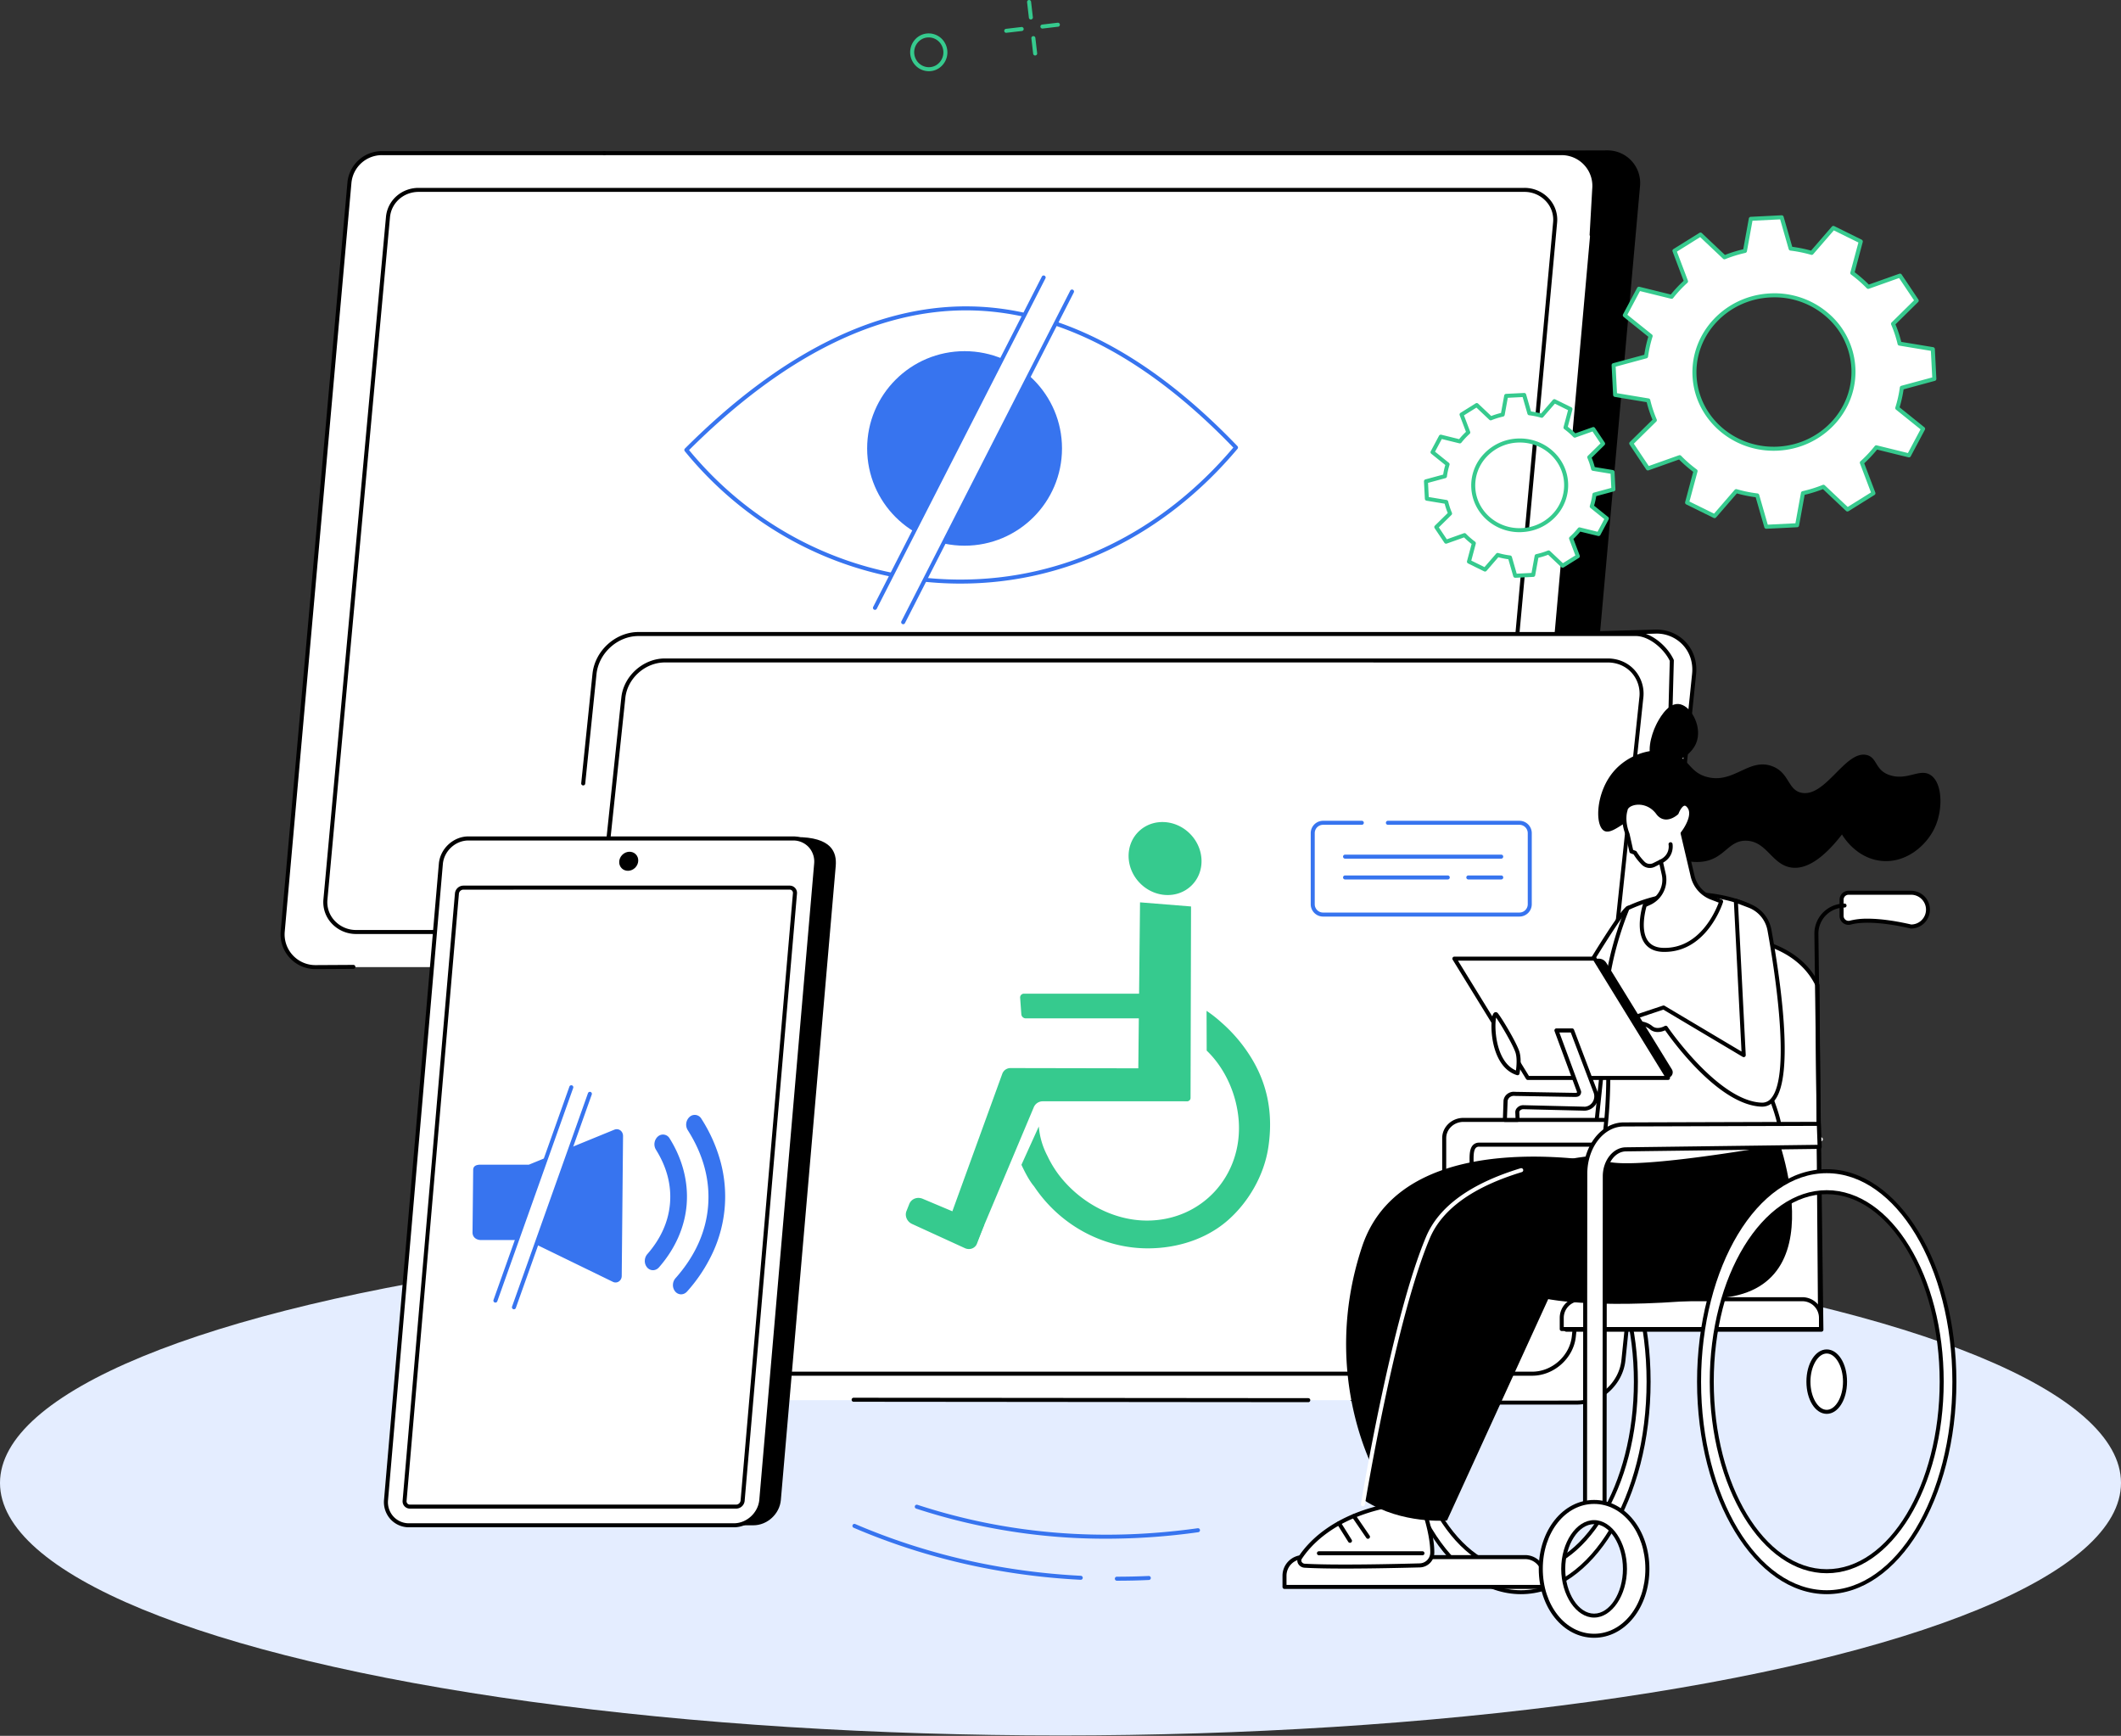 <svg xmlns="http://www.w3.org/2000/svg" width="644" height="527" fill="none"><rect width="100%" height="100%" fill="#333333" stroke="none"/><ellipse cx="322" cy="450.216" fill="#E4EDFF" rx="322" ry="76.667"/><path fill="#36CA8E" d="M313.003 5.92a.61.61 0 0 1-.604-.544L311.854.68a.61.61 0 0 1 1.212-.144l.544 4.695a.6.6 0 0 1-.13.452.62.62 0 0 1-.414.224zM314.304 16.853a.613.613 0 0 1-.607-.544l-.544-4.695a.61.61 0 0 1 .975-.526c.125.093.211.23.239.382l.544 4.695a.6.6 0 0 1-.315.606.6.6 0 0 1-.229.07zM305.545 9.968a.61.61 0 0 1-.624-.573.605.605 0 0 1 .553-.642l4.704-.557a.615.615 0 0 1 .642.538.61.61 0 0 1-.498.674l-4.704.543zM316.501 8.672a.61.61 0 0 1-.071-1.215l4.704-.557a.61.61 0 0 1 .551.981.6.6 0 0 1-.407.228l-4.704.557zM282.042 21.621a5.66 5.66 0 0 1-4.899-2.842 5.777 5.777 0 0 1 1.979-7.844 5.53 5.53 0 0 1 4.251-.614 5.65 5.65 0 0 1 3.496 2.663 5.78 5.78 0 0 1-1.979 7.844 5.5 5.5 0 0 1-2.848.793m-2.289-9.643a4.559 4.559 0 0 0-1.551 6.19 4.42 4.42 0 0 0 2.743 2.092 4.32 4.32 0 0 0 3.319-.478 4.555 4.555 0 0 0 1.551-6.19 4.43 4.43 0 0 0-4.451-2.188 4.3 4.3 0 0 0-1.611.574"/><path fill="#3774EF" d="M328.132 479.625h-.032c-24.156-1.236-47.34-6.553-68.909-15.802a.61.61 0 0 1 .481-1.122c21.437 9.194 44.479 14.479 68.49 15.707a.61.61 0 0 1 .595.624.61.61 0 0 1-.625.593M339.075 479.905a.615.615 0 0 1-.572-.61.61.61 0 0 1 .572-.61c3.204 0 6.459-.073 9.674-.217a.61.61 0 1 1 .057 1.217c-3.236.155-6.508.218-9.731.22M335.912 467.151c-19.61.041-39.1-3.044-57.735-9.137a.608.608 0 1 1 .381-1.157c26.997 8.849 55.628 11.243 85.1 7.115a.62.62 0 0 1 .611.294.6.6 0 0 1-.038.676.6.6 0 0 1-.402.237 201 201 0 0 1-27.917 1.972"/><path fill="#000" d="m197.318 46.482 290.738-.828a9.93 9.93 0 0 1 7.33 3.19 9.89 9.89 0 0 1 2.586 7.553l-20.358 227.271a9.9 9.9 0 0 1-3.211 6.419 9.94 9.94 0 0 1-6.708 2.575l-358.103-.063c-5.847 0-10.494-5.486-9.977-11.259l20.356-225.864c.444-5.09 4.592-9.55 9.737-9.55z"/><path fill="#fff" d="M183.455 46.488h290.691a9.97 9.97 0 0 1 7.345 3.23 9.94 9.94 0 0 1 2.571 7.59l-20.257 227.246a9.93 9.93 0 0 1-3.196 6.452 9.97 9.97 0 0 1-6.721 2.607H95.753a9.964 9.964 0 0 1-7.345-3.23 9.94 9.94 0 0 1-2.572-7.59l20.258-227.246a9.93 9.93 0 0 1 3.196-6.452 9.97 9.97 0 0 1 6.72-2.607z"/><path fill="#000" d="M95.756 294.221a10.571 10.571 0 0 1-10.013-7.167 10.5 10.5 0 0 1-.516-4.315l20.257-227.247a10.5 10.5 0 0 1 3.38-6.862 10.52 10.52 0 0 1 7.146-2.75h67.445a.6.6 0 0 1 .459.163q.092.087.144.203a.62.62 0 0 1-.144.69.61.61 0 0 1-.459.163H116.01a9.3 9.3 0 0 0-6.32 2.434 9.28 9.28 0 0 0-2.989 6.068L86.454 282.853a9.3 9.3 0 0 0 2.415 7.123 9.34 9.34 0 0 0 6.895 3.031l11.509-.065a.609.609 0 1 1 0 1.217z"/><path fill="#000" d="M483.268 71.876h-.036a.605.605 0 0 1-.574-.644l.795-13.96a9.31 9.31 0 0 0-2.405-7.136 9.35 9.35 0 0 0-6.902-3.037H183.455a.614.614 0 0 1-.572-.61.61.61 0 0 1 .572-.61h290.691a10.59 10.59 0 0 1 7.795 3.428 10.54 10.54 0 0 1 2.729 8.054l-.795 13.942a.607.607 0 0 1-.607.573"/><path fill="#fff" d="M190.336 57.65h272.546c5.482 0 9.786 4.564 9.299 9.863l-18.992 207.189c-.43 4.673-4.464 8.257-9.299 8.257H108.108c-5.482 0-9.783-4.562-9.296-9.863l18.992-207.184c.428-4.673 4.464-8.257 9.299-8.257z"/><path fill="#000" d="M443.89 283.562H108.108a10.09 10.09 0 0 1-7.431-3.244 9.41 9.41 0 0 1-2.474-7.284l18.992-207.182c.462-5.024 4.72-8.811 9.908-8.811h335.779a10.1 10.1 0 0 1 7.434 3.244 9.42 9.42 0 0 1 2.472 7.284l-18.992 207.182c-.46 5.024-4.72 8.811-9.906 8.811M127.103 58.258c-4.551 0-8.289 3.312-8.692 7.706L99.419 273.145a8.2 8.2 0 0 0 2.159 6.35 8.85 8.85 0 0 0 6.533 2.85H443.89c4.552 0 8.289-3.312 8.689-7.706l18.995-207.181a8.21 8.21 0 0 0-2.159-6.35 8.86 8.86 0 0 0-6.533-2.85z"/><path fill="#fff" d="M375.281 135.86c-53.84-56.202-109.443-56.691-166.878.745 40.501 49.651 118.273 57.061 166.878-.745"/><path fill="#3774EF" d="M291.654 177.176h-.789c-32.069-.237-62.3-14.884-82.941-40.186a.604.604 0 0 1 .043-.815c28.944-28.942 57.955-43.451 86.199-43.158 27.431.294 54.872 14.569 81.559 42.427a.606.606 0 0 1 .024.815c-22.206 26.405-52.048 40.917-84.095 40.917m-82.435-40.531c20.416 24.755 50.13 39.077 81.662 39.311h.781c31.513 0 60.871-14.205 82.808-40.072-26.331-27.352-53.352-41.364-80.301-41.655-27.787-.299-56.368 13.974-84.95 42.416"/><path fill="#3774EF" d="M292.873 165.672c16.339 0 29.584-13.221 29.584-29.529 0-16.309-13.245-29.529-29.584-29.529s-29.583 13.22-29.583 29.529 13.245 29.529 29.583 29.529"/><path fill="#fff" d="m325.471 88.548-8.568-4.36-51.251 100.358 8.568 4.36z"/><path fill="#3774EF" d="M265.664 185.153a.613.613 0 0 1-.545-.883l51.248-100.357a.614.614 0 0 1 1.084.107c.055.14.057.295.005.436l-51.248 100.363a.62.62 0 0 1-.544.334M274.233 189.511a.624.624 0 0 1-.461-.21.6.6 0 0 1-.147-.441.6.6 0 0 1 .063-.229l51.249-100.36a.6.6 0 0 1 .35-.332.61.61 0 0 1 .738.875l-51.248 100.36a.6.6 0 0 1-.544.337"/><path fill="#fff" d="M399.085 416.136c-7.401-5.73-15.123-11.075-23.007-16.169-15.994-10.344-32.738-19.588-49.628-28.546-8.888-4.714-18.066-8.966-27.142-13.362a4862 4862 0 0 0-27.435-13.154q-12.544-5.99-25.079-12.001c-22.791-62.161-47.755-132.633-43.803-132.633l299.884-8.513c7.077 0 12.249 5.774 11.503 12.871l-21.455 208.32c-.73 7.097-7.078 12.87-14.155 12.87h-66.87c-4.181-3.333-8.596-6.412-12.813-9.683"/><path fill="#000" d="M478.768 426.428h-66.87a.6.6 0 0 1-.381-.133c-2.346-1.869-4.804-3.693-7.184-5.453a270 270 0 0 1-5.621-4.225c-6.805-5.274-14.323-10.553-22.966-16.14-16.86-10.9-34.526-20.532-49.582-28.529-6.87-3.643-14.035-7.064-20.96-10.393l-6.16-2.958a6351 6351 0 0 0-27.43-13.154 7878 7878 0 0 1-25.081-12.001.6.6 0 0 1-.31-.34c-47.13-128.552-44.756-131.94-43.975-133.054a.89.89 0 0 1 .746-.399l299.867-8.51c3.588 0 6.805 1.394 9.105 3.929s3.397 5.977 3.022 9.613L493.53 413c-.762 7.41-7.382 13.428-14.762 13.428m-66.658-1.22h66.658c6.77 0 12.848-5.526 13.548-12.322l21.455-208.317c.338-3.285-.626-6.366-2.722-8.675a10.85 10.85 0 0 0-8.166-3.533l-299.68 8.513c-.696 2.462 4.388 23.32 44.079 131.587a5710 5710 0 0 0 24.855 11.893c9.279 4.431 18.36 8.77 27.438 13.156q3.07 1.483 6.155 2.956c6.938 3.326 14.113 6.763 21.006 10.417 15.08 7.996 32.773 17.645 49.675 28.573 8.669 5.605 16.209 10.903 23.05 16.199 1.843 1.426 3.751 2.839 5.599 4.209 2.325 1.725 4.739 3.51 7.05 5.344"/><path fill="#fff" d="M193.856 192.486h302.842c6.686 0 11.544 5.434 10.853 12.143l-21.455 208.32c-.692 6.705-6.669 12.142-13.355 12.142H169.899c-6.683 0-11.542-5.434-10.853-12.142l21.455-208.32c.681-6.706 6.669-12.143 13.355-12.143"/><path fill="#000" d="m397.267 425.7-138.035-.128a.61.61 0 1 1 0-1.217l138.035.127a.61.61 0 0 1 0 1.218M177.082 238.456h-.062a.61.61 0 0 1-.545-.668l3.422-33.219c.721-6.996 6.985-12.689 13.962-12.689h302.839c4.685 0 9.604 4.348 11.471 8.385q.06.13.057.272l-.898 33.385a.611.611 0 0 1-1.222-.033l.895-33.238c-1.761-3.671-6.28-7.551-10.303-7.551H193.856c-6.37 0-12.086 5.201-12.745 11.594l-3.421 33.219a.61.61 0 0 1-.608.543"/><path fill="#fff" d="M201.897 200.526H488.11c6.315 0 10.888 5.062 10.243 11.306l-20.489 193.93c-.658 6.249-6.315 11.306-12.633 11.306h-286.21c-6.318 0-10.905-5.062-10.243-11.306l20.488-193.93c.659-6.252 6.316-11.306 12.631-11.306"/><path fill="#000" d="M465.231 417.668h-286.21c-3.24 0-6.155-1.252-8.21-3.532a10.76 10.76 0 0 1-2.643-8.447l20.489-193.933c.691-6.521 6.631-11.849 13.24-11.849H488.11c3.239 0 6.155 1.252 8.207 3.532a10.74 10.74 0 0 1 2.643 8.447l-20.489 193.933c-.688 6.535-6.628 11.849-13.24 11.849m-263.334-216.55c-6.002 0-11.397 4.826-12.026 10.757l-20.489 193.933a9.54 9.54 0 0 0 2.338 7.505c1.818 2.016 4.41 3.127 7.301 3.127h286.21c6.005 0 11.4-4.828 12.026-10.759l20.5-193.923a9.539 9.539 0 0 0-2.335-7.501c-1.819-2.019-4.413-3.128-7.301-3.128z"/><path fill="#36CA8E" d="m360.356 334.311-14.813-1.961.604-58.398 15.488 1.25-.147 58.145a.98.98 0 0 1-.344.741 1 1 0 0 1-.788.223"/><path fill="#36CA8E" d="m360.345 324.367-53.497-.1a2.64 2.64 0 0 0-2.526 1.736l-17.497 48.19 9.391 3.961 17.677-42.008a2.945 2.945 0 0 1 2.744-1.791h43.656a.72.72 0 0 0 .689-.484.7.7 0 0 0 .035-.296z"/><path fill="#36CA8E" d="M296.619 377.605c-.569 1.402-2.2 1.997-3.65 1.334l-16.061-7.355c-1.508-.687-2.262-2.445-1.679-3.896l.847-2.138c.642-1.631 2.515-2.318 4.186-1.555l18.57 7.82zM349.405 309.176h-37.973a1.36 1.36 0 0 1-1.325-1.244l-.36-5.008a1.15 1.15 0 0 1 .298-.876 1.15 1.15 0 0 1 .851-.366h37.965a1.36 1.36 0 0 1 1.328 1.242l.359 5.008a1.13 1.13 0 0 1-.295.875 1.13 1.13 0 0 1-.848.369M361.722 268.896c4.244-4.089 4.115-11.095-.288-15.648s-11.413-4.928-15.657-.839-4.115 11.096.288 15.649 11.413 4.928 15.657.838M379.454 320.411a46.5 46.5 0 0 0-8.599-9.988 39 39 0 0 0-4.505-3.532l.035 12.069c5.831 5.605 9.174 13.642 9.726 21.324 1.198 16.696-11.209 30.279-27.852 30.279-10.183 0-20.268-5.435-26.676-13.757a32.7 32.7 0 0 1-3.566-5.891 23.3 23.3 0 0 1-2.605-8.914l-5.273 11.632c1.231 2.635 2.494 4.969 3.847 6.559 7.834 11.743 20.891 18.807 34.513 18.807 8.841 0 17.606-2.75 24.084-8.322 6.389-5.502 11.204-13.727 12.506-22.28 1.51-9.882-.025-19.259-5.635-27.986"/><path fill="#000" d="M228.736 463.078h-98.565c-4.247 0-7.394-3.445-7.026-7.697l16.662-192.463c.367-4.249 4.11-7.695 8.356-7.695l93.574-1.087c10.746 0 12.382 4.543 12.015 8.793l-16.659 192.457c-.367 4.247-4.11 7.692-8.357 7.692"/><path fill="#fff" d="M222.805 463.078h-98.566c-4.246 0-7.393-3.456-7.025-7.722l16.645-193.074c.367-4.263 4.108-7.722 8.354-7.722h98.566c4.249 0 7.393 3.459 7.025 7.722l-16.642 193.074c-.368 4.266-4.111 7.722-8.357 7.722"/><path fill="#000" d="M222.805 463.687h-98.566a7.6 7.6 0 0 1-5.67-2.445 7.71 7.71 0 0 1-1.962-5.951l16.642-193.074c.395-4.565 4.415-8.279 8.967-8.279h98.563a7.596 7.596 0 0 1 5.67 2.445 7.7 7.7 0 0 1 1.965 5.948l-16.645 193.077c-.392 4.565-4.415 8.279-8.964 8.279m-80.589-208.515c-3.934 0-7.41 3.211-7.75 7.162l-16.643 193.077a6.48 6.48 0 0 0 1.647 5.018 6.383 6.383 0 0 0 4.769 2.038h98.566c3.931 0 7.407-3.211 7.747-7.162l16.645-193.074a6.5 6.5 0 0 0-1.633-5.022 6.39 6.39 0 0 0-4.772-2.037z"/><path fill="#000" d="M192.879 263.414c1.165-1.188 1.223-3.017.13-4.084-1.094-1.067-2.924-.968-4.088.22-1.165 1.189-1.223 3.018-.13 4.085s2.924.968 4.088-.221"/><path fill="#fff" d="m122.843 455.623 15.891-184.355a1.977 1.977 0 0 1 1.927-1.783h99.097a1.61 1.61 0 0 1 1.633 1.783L225.5 455.623a1.983 1.983 0 0 1-1.93 1.782h-99.083a1.61 1.61 0 0 1-1.575-1.104 1.6 1.6 0 0 1-.069-.678"/><path fill="#000" d="M223.559 458.014h-99.083a2.21 2.21 0 0 1-2.229-2.446l15.891-184.355a2.605 2.605 0 0 1 2.537-2.339h99.083a2.21 2.21 0 0 1 2.127 1.519c.099.298.134.614.102.926l-15.891 184.358a2.6 2.6 0 0 1-.825 1.649 2.6 2.6 0 0 1-1.712.688m-82.898-187.918a1.38 1.38 0 0 0-1.32 1.226L123.45 455.677q-.024.218.044.427c.044.138.118.264.214.372q.146.156.343.241c.13.055.27.082.411.08h99.083a1.38 1.38 0 0 0 1.32-1.226l15.892-184.355a1.02 1.02 0 0 0-.259-.815 1 1 0 0 0-.754-.318z"/><path fill="#3774EF" d="M146.067 376.48h13.965l26.09 12.7c1.255.592 2.635-.353 2.652-1.769l.4-42.498c.016-1.45-1.255-2.458-2.594-1.959l-25.996 10.64h-14.647c-1.239 0-2.251.327-2.265 1.593l-.201 18.943c-.017 1.489 1.148 2.35 2.596 2.35M195.794 382.569a3.13 3.13 0 0 1 .746-1.807c4.118-4.711 6.438-9.909 6.895-15.444.457-5.534-.983-11.014-4.277-16.286a3.16 3.16 0 0 1 .632-4.021 2.32 2.32 0 0 1 1.906-.526 2.32 2.32 0 0 1 1.619 1.135c3.942 6.303 5.716 13.248 5.172 20.079s-3.465 13.419-8.392 19.057c-.996 1.142-2.6 1.174-3.58.074a3.04 3.04 0 0 1-.721-2.261"/><path fill="#3774EF" d="M204.336 389.889a3.12 3.12 0 0 1 .765-1.823c5.917-6.66 9.255-14.02 9.897-21.883.643-7.864-1.434-15.634-6.19-23.095a3.166 3.166 0 0 1 .602-4.024 2.3 2.3 0 0 1 .89-.49 2.328 2.328 0 0 1 2.648 1.06 47 47 0 0 1 5.798 12.933 40.46 40.46 0 0 1-2.278 27.625 47.8 47.8 0 0 1-7.845 11.906c-1.007 1.133-2.61 1.149-3.582.035a3.04 3.04 0 0 1-.705-2.244"/><path fill="#fff" d="m179.102 332.086-5.626-2.035-23.056 64.805 5.626 2.032z"/><path fill="#3774EF" d="M150.423 395.464a.608.608 0 0 1-.577-.815l23.055-64.791a.612.612 0 0 1 1.152.408l-23.056 64.802a.6.6 0 0 1-.225.288.6.6 0 0 1-.349.108M156.046 397.497a.612.612 0 0 1-.574-.813l23.056-64.802a.62.62 0 0 1 .544-.405.613.613 0 0 1 .607.813l-23.055 64.802a.61.61 0 0 1-.578.405"/><path fill="#fff" d="M489.626 340.004h-45.303c-3.215 0-5.82 2.48-5.82 5.537v20.182l7.728.593.596-12.724c0-2.513-.364-6.065 2.276-6.065h40.523z"/><path fill="#000" d="M446.231 366.916h-.046l-7.728-.592a.61.61 0 0 1-.563-.609v-20.174c0-3.388 2.882-6.146 6.429-6.146h45.303a.61.61 0 0 1 .61.609v7.515a.605.605 0 0 1-.61.611h-40.523a1.292 1.292 0 0 0-.98.354c-.746.755-.718 2.7-.694 4.265v.835l-.596 12.751a.605.605 0 0 1-.61.581zm-7.115-1.763 6.533.5.563-12.099v-.788c-.027-1.883-.057-4.019 1.046-5.138a2.5 2.5 0 0 1 .851-.55c.318-.123.658-.18 1-.168h39.913v-6.298h-44.699c-2.872 0-5.207 2.212-5.207 4.929z"/><path fill="#fff" d="M423.039 419.475c0 35.295 17.354 63.905 38.763 63.905s38.762-28.61 38.762-63.905-17.356-63.905-38.762-63.905c-21.407 0-38.763 28.61-38.763 63.905m3.858 0c0-31.79 15.627-57.545 34.905-57.545s34.904 25.764 34.904 57.545-15.627 57.545-34.904 57.545-34.905-25.763-34.905-57.545"/><path fill="#000" d="M461.802 483.989c-21.712 0-39.375-28.94-39.375-64.514 0-35.575 17.663-64.514 39.375-64.514 21.711 0 39.371 28.939 39.371 64.514s-17.663 64.514-39.371 64.514m0-127.811c-21.039 0-38.153 28.396-38.153 63.308s17.114 63.307 38.153 63.307 38.152-28.396 38.152-63.307-17.116-63.308-38.152-63.308m0 121.453c-19.599 0-35.518-26.084-35.518-58.145s15.932-58.145 35.518-58.145 35.514 26.083 35.514 58.145c0 32.061-15.932 58.145-35.514 58.145m0-115.092c-18.911 0-34.298 25.54-34.298 56.936s15.385 56.936 34.298 56.936c18.912 0 34.297-25.54 34.297-56.936s-15.387-56.936-34.297-56.936"/><path fill="#fff" d="M488.834 402.947h63.805l-.795-103.876c-11.492-23.932-59.648-14.71-63.01.199z"/><path fill="#000" d="M552.639 403.548h-63.805a.61.61 0 0 1-.604-.601V299.259a.6.6 0 0 1 0-.136c1.595-7.064 13.088-13.36 27.327-14.971 13.662-1.543 30.514 1.492 36.832 14.645q.06.13.06.272l.792 103.878a.6.6 0 0 1-.178.433.6.6 0 0 1-.432.181zm-63.195-1.22h62.58l-.789-103.126c-6.084-12.472-22.321-15.33-35.534-13.838-13.695 1.548-24.716 7.415-26.257 13.963z"/><path fill="#fff" d="M552.903 403.499H474.19v-3.402c0-1.501.597-2.941 1.66-4.002a5.68 5.68 0 0 1 4.01-1.658h67.373a5.68 5.68 0 0 1 4.01 1.658 5.66 5.66 0 0 1 1.66 4.002z"/><path fill="#000" d="M552.906 404.11h-78.714a.616.616 0 0 1-.564-.377.6.6 0 0 1-.045-.234v-3.402a6.27 6.27 0 0 1 1.841-4.43 6.3 6.3 0 0 1 4.438-1.838h67.374a6.3 6.3 0 0 1 4.438 1.838 6.27 6.27 0 0 1 1.842 4.43v3.394a.62.62 0 0 1-.175.437.62.62 0 0 1-.435.182m-78.104-1.22h77.492v-2.793a5.05 5.05 0 0 0-1.483-3.568 5.07 5.07 0 0 0-3.575-1.48h-67.374a5.064 5.064 0 0 0-5.06 5.048z"/><path fill="#fff" d="M561.815 280.101c4.707-1.261 12.222-.253 18.41 1.19 1.362 0 2.668-.54 3.632-1.502a5.12 5.12 0 0 0 0-7.251 5.14 5.14 0 0 0-3.632-1.501h-18.959a2.116 2.116 0 0 0-2.118 2.114v4.912a2.109 2.109 0 0 0 1.706 2.071c.319.063.648.051.961-.033"/><path fill="#000" d="M580.236 281.899a.6.6 0 0 1-.139-.016c-7.671-1.788-14.275-2.223-18.113-1.193a2.72 2.72 0 0 1-2.37-.466 2.72 2.72 0 0 1-1.065-2.164v-4.91a2.72 2.72 0 0 1 2.722-2.717h18.965a5.77 5.77 0 0 1 4.063 1.68 5.734 5.734 0 0 1 0 8.112 5.76 5.76 0 0 1-4.063 1.68zm-13.164-2.988c4.72 0 9.949 1.005 13.232 1.766a4.53 4.53 0 0 0 3.189-1.347 4.51 4.51 0 0 0-.048-6.386 4.53 4.53 0 0 0-3.209-1.299h-18.96a1.507 1.507 0 0 0-1.505 1.503v4.909a1.5 1.5 0 0 0 .591 1.199 1.52 1.52 0 0 0 1.315.252 21.3 21.3 0 0 1 5.384-.595z"/><path fill="#000" d="M553.034 404.306h-77.475a.6.6 0 0 1-.431-.179.604.604 0 0 1 0-.86.6.6 0 0 1 .431-.179h76.857l-1.513-119.648c0-2.417.962-4.736 2.674-6.446a9.15 9.15 0 0 1 6.455-2.675.609.609 0 1 1 0 1.217 7.93 7.93 0 0 0-5.59 2.316 7.9 7.9 0 0 0-2.32 5.58l1.522 120.257a.6.6 0 0 1-.174.437.6.6 0 0 1-.436.18"/><path fill="#fff" d="M468.726 481.794h-78.711v-3.402c0-1.501.598-2.941 1.661-4.002a5.67 5.67 0 0 1 4.009-1.658h67.377c1.504 0 2.946.596 4.009 1.658a5.66 5.66 0 0 1 1.661 4.002v3.402z"/><path fill="#000" d="M468.726 482.402h-78.711a.61.61 0 0 1-.609-.611v-3.402a6.27 6.27 0 0 1 1.841-4.43 6.3 6.3 0 0 1 4.439-1.838h67.373a6.3 6.3 0 0 1 4.438 1.838 6.27 6.27 0 0 1 1.842 4.43v3.402a.614.614 0 0 1-.613.611m-78.101-1.22h77.492v-2.793a5.05 5.05 0 0 0-1.483-3.568 5.06 5.06 0 0 0-3.575-1.48H395.68a5.06 5.06 0 0 0-5.06 5.048zM418.273 448.415s-17.884-30.252-4.709-69.921 79.911-24.489 79.911-24.489z"/><path fill="#fff" d="M432.605 459.294s2.33 6.866 2.286 12.085a3.92 3.92 0 0 1-1.138 2.707 3.93 3.93 0 0 1-2.7 1.162c-7.349.204-25.691.631-34.878.106-1.32-.076-2.085-1.377-1.41-2.404 2.546-3.867 9.446-11.806 24.796-15.417z"/><path fill="#000" d="M408.422 476.216c-4.644 0-9.032-.068-12.279-.253a2.4 2.4 0 0 1-2.014-1.269 2.06 2.06 0 0 1 .125-2.079c2.836-4.312 9.878-12.08 25.168-15.674a.5.5 0 0 1 .22 0l13.044 1.76a.615.615 0 0 1 .496.411c.098.271 2.363 7.021 2.319 12.283a4.5 4.5 0 0 1-1.306 3.134 4.53 4.53 0 0 1-3.125 1.339c-4.81.122-14.158.348-22.648.348m11.16-18.063c-14.802 3.51-21.585 10.982-24.316 15.131a.83.83 0 0 0-.054.861 1.15 1.15 0 0 0 .991.601c9.14.521 27.4.097 34.826-.106a3.31 3.31 0 0 0 2.284-.975c.605-.608.95-1.428.96-2.286.036-4.385-1.674-10.053-2.139-11.526z"/><path fill="#000" d="M537.589 339.382s21.913 50.741-14.47 54.629-53.032.399-53.032.399l-30.729 67.209s-13.588 1.234-25.007-6.042c0 0 7.823-52.923 19.223-79.882s70.825-26.211 70.825-26.211z"/><path fill="#fff" d="M413.825 457.31a1 1 0 0 1-.1 0 .61.61 0 0 1-.504-.701c.381-2.301 9.445-56.678 19.792-81.156 3.874-9.17 13.531-16.158 28.704-20.772q.116-.035.237-.023a.61.61 0 0 1 .117 1.189c-14.808 4.502-24.207 11.259-27.934 20.079-10.292 24.348-19.326 78.586-19.71 80.881a.61.61 0 0 1-.602.503"/><path fill="#000" d="M415.355 467.179a.61.61 0 0 1-.504-.272l-4.309-6.296a.61.61 0 0 1 .183-.816.614.614 0 0 1 .827.129l4.309 6.295a.61.61 0 0 1-.16.848.62.62 0 0 1-.346.112M431.859 472.18h-31.366a.609.609 0 1 1 0-1.217h31.366a.61.61 0 1 1 0 1.217M409.903 468.398a.603.603 0 0 1-.517-.271l-3.362-5.35a.61.61 0 0 1 .213-.812.614.614 0 0 1 .824.165l3.348 5.334a.609.609 0 0 1-.517.934z"/><path fill="#fff" d="M515.889 419.475c0 35.295 17.356 63.905 38.762 63.905s38.762-28.61 38.762-63.905-17.353-63.905-38.762-63.905-38.762 28.61-38.762 63.905m3.857 0c0-31.79 15.627-57.545 34.905-57.545s34.905 25.764 34.905 57.545-15.628 57.545-34.905 57.545-34.905-25.763-34.905-57.545"/><path fill="#000" d="M554.648 483.989c-21.708 0-39.372-28.94-39.372-64.514 0-35.575 17.664-64.514 39.372-64.514 21.709 0 39.375 28.939 39.375 64.514s-17.661 64.514-39.375 64.514m0-127.811c-21.036 0-38.152 28.396-38.152 63.308s17.116 63.307 38.152 63.307 38.152-28.396 38.152-63.307-17.11-63.308-38.152-63.308m0 121.453c-19.582 0-35.515-26.084-35.515-58.145s15.933-58.145 35.515-58.145 35.518 26.083 35.518 58.145c0 32.061-15.919 58.145-35.518 58.145m0-115.092c-18.91 0-34.298 25.54-34.298 56.936s15.385 56.936 34.298 56.936 34.298-25.54 34.298-56.936-15.385-56.936-34.298-56.936"/><path fill="#fff" d="M554.651 428.634c3.068 0 5.556-4.1 5.556-9.159 0-5.058-2.488-9.159-5.556-9.159s-5.556 4.101-5.556 9.159 2.488 9.159 5.556 9.159"/><path fill="#000" d="M554.648 429.246c-3.457 0-6.165-4.293-6.165-9.782s2.722-9.781 6.165-9.781 6.168 4.293 6.168 9.781-2.705 9.782-6.168 9.782m0-18.322c-2.681 0-4.946 3.916-4.946 8.551s2.265 8.551 4.946 8.551 4.946-3.916 4.946-8.551-2.262-8.551-4.946-8.551"/><path fill="#fff" d="M465.909 321.052s24.85-43.236 28.271-45.312c3.422-2.076 0 19.807 0 19.807l-18.556 30.923z"/><path fill="#000" d="M475.624 327.079a.6.6 0 0 1-.297-.079l-9.715-5.415a.61.61 0 0 1-.231-.837c2.551-4.437 25.027-43.432 28.481-45.527a1.2 1.2 0 0 1 1.361-.035c2.308 1.54.239 16.047-.452 20.456a.6.6 0 0 1-.079.218l-18.556 30.923a.61.61 0 0 1-.512.296m-8.877-6.249 8.657 4.828 18.191-30.314c1.331-8.565 2.077-18.229.983-19.12l-.082.046c-2.384 1.44-17.78 27.233-27.749 44.551z"/><path fill="#fff" d="M530.866 274.865s-17.046-8.344-36.686.875c0 0-7.709 17.56-6.533 33.012 1.982 26.108-.914 39.398-1.584 42.721-1.187 5.893 41.612-1.185 51.123-2.769 8.787-1.462-2.267-19.544-3.147-26.538s-3.173-47.301-3.173-47.301"/><path fill="#000" d="M494.197 354.377c-4.543 0-7.309-.497-8.278-1.497a1.64 1.64 0 0 1-.457-1.527l.057-.272c2.284-11.232 2.793-25.456 1.516-42.272-1.17-15.425 6.508-33.124 6.585-33.303a.63.63 0 0 1 .299-.307c19.678-9.238 37.042-.954 37.216-.869a.61.61 0 0 1 .34.513c.022.402 2.3 40.362 3.166 47.258.272 2.062 1.475 5.228 2.763 8.578 2.365 6.157 5.044 13.134 3.065 16.574-.64 1.117-1.712 1.807-3.188 2.054-20.306 3.375-34.711 5.07-43.084 5.07m.454-78.183c-.854 2.024-7.477 18.291-6.397 32.512 1.285 16.927.765 31.262-1.54 42.609l-.055.272a.43.43 0 0 0 .136.437c1.114 1.149 8.246 3.065 50.288-3.929 1.11-.185 1.87-.66 2.327-1.456 1.691-2.948-.879-9.64-3.147-15.542-1.312-3.421-2.556-6.654-2.833-8.863-.817-6.581-2.921-42.899-3.152-46.975-2.409-1.043-18.037-7.217-35.627.935"/><path fill="#fff" d="m529.455 320.349-24.335-14.482-13.218 4.428a2.95 2.95 0 0 0 3.041.655c1.88-.617 4.529-.448 6.41 1.087s4.437 0 4.437 0 15.467 22.872 29.104 23.345c11.084.383 5.025-38.482 2.371-53.034a9.7 9.7 0 0 0-2.094-4.469 9.74 9.74 0 0 0-4.022-2.867l-4.083-1.554z"/><path fill="#000" d="M535.049 335.98h-.182c-12.892-.446-26.984-19.873-29.284-23.169-.936.413-2.961 1.041-4.627-.312-1.748-1.424-4.187-1.519-5.834-.978a3.55 3.55 0 0 1-3.68-.815.61.61 0 0 1-.142-.563.62.62 0 0 1 .398-.426l13.218-4.416a.61.61 0 0 1 .507.055l23.355 13.898-2.33-45.772a.6.6 0 0 1 .247-.518.61.61 0 0 1 .569-.083l4.083 1.552a10.399 10.399 0 0 1 6.501 7.803c2.401 13.159 7.287 44.56.835 52.024a4.66 4.66 0 0 1-1.622 1.27 4.7 4.7 0 0 1-2.012.45m-29.264-24.565a.61.61 0 0 1 .506.272c.152.225 15.45 22.619 28.617 23.076a3.448 3.448 0 0 0 2.863-1.307c6.28-7.252.735-40.879-1.113-51.011a9.157 9.157 0 0 0-5.733-6.879l-3.206-1.223 2.341 45.976a.6.6 0 0 1-.3.545.61.61 0 0 1-.623-.002l-24.093-14.335-11.664 3.896c.452.105.924.079 1.361-.073 1.963-.642 4.884-.522 6.988 1.195 1.529 1.247 3.713-.038 3.734-.051a.6.6 0 0 1 .327-.079z"/><path fill="#000" d="m466.726 325.671 39.453 1.59c.304 0 .602-.081.863-.235a1.7 1.7 0 0 0 .591-2.36l-19.901-32.333a2.7 2.7 0 0 0-.977-.939 2.7 2.7 0 0 0-1.312-.341l-39.881.91z"/><path fill="#fff" d="M463.881 327.261h42.584l-22.285-36.216h-42.584z"/><path fill="#000" d="M506.468 327.872h-42.587a.61.61 0 0 1-.52-.291l-22.285-36.215a.61.61 0 0 1-.014-.618.6.6 0 0 1 .534-.312h42.584a.6.6 0 0 1 .293.083q.137.08.218.214l22.283 36.215a.607.607 0 0 1-.52.929zm-42.244-1.22h41.155l-21.534-34.996h-41.158z"/><path fill="#fff" d="M460.778 325.829s.721-3.769 0-6.282-5.188-9.993-6.465-11.558c-1.276-1.566-2.357 15.144 6.465 17.84"/><path fill="#000" d="M460.778 326.437a.7.7 0 0 1-.18-.024c-5.444-1.666-7.567-8.423-7.738-14.183-.049-1.674.016-4.532 1.02-4.891a.79.79 0 0 1 .907.272c1.361 1.663 5.849 9.238 6.579 11.773.751 2.625.044 6.404 0 6.564a.6.6 0 0 1-.272.408.6.6 0 0 1-.316.081m-6.514-17.5c-.335 1.6-.386 5.885.953 9.808.765 2.245 2.256 5.068 5.074 6.25.16-1.18.392-3.579-.098-5.293-.621-2.147-4.301-8.448-5.929-10.765M502.178 255.229c2.844 4.458 9.162 6.868 14.285 6.417 7.238-.635 8.145-6.637 13.883-6.401 6.195.255 7.67 7.352 13.634 8.151 3.398.451 8.376-1.127 15.301-10.053.523.878 4.331 7.035 11.558 7.975 7.695 1.002 14.19-4.57 16.73-10.295 2.474-5.578 2.196-13.586-1.527-15.805-3.308-1.984-7.042 1.942-12.435.054-4.257-1.489-3.623-5.19-6.68-6.016-6.497-1.76-12.491 12.77-19.833 11.447-4.355-.788-3.704-6.159-9.078-8.107-7.022-2.552-11.563 5.377-19.615 3.317-5.83-1.492-5.466-6.165-11.623-7.673-5.782-1.418-12.453 1.144-16.479 5.581-5.828 6.423-6.155 16.813-3.207 18.427 2.902 1.59 8.283-5.689 11.977-3.676 1.974 1.054 1.075 3.472 3.109 6.657"/><path fill="#000" d="M502.178 231.142c-2.472-2.003-.909-7.901.672-11.086.594-1.193 3.245-6.521 6.735-6.325 3.582.215 7.012 6.217 5.732 10.971-1.598 5.945-10.246 8.785-13.139 6.44"/><path fill="#fff" d="M502.232 262.589a2.86 2.86 0 0 1-3.293-.502 17 17 0 0 1-2.513-3.19l-1.089-.408-1.162-5.225c-1.723-4.407-.621-7.292-.621-7.292.215-2.446 6.378-3.888 9.827.815 2.341 3.184 5.716 0 5.716 0s1.764-4.747 3.827-1.826c2.064 2.921-2.027 8.051-2.027 8.051l3.054 12.993a9.3 9.3 0 0 0 2.051 3.987 9.3 9.3 0 0 0 3.681 2.566l2.935 1.122s-4.584 14.99-17.568 14.711c-9.909-.212-5.638-13.586-5.638-13.586l1.301-.573a7.766 7.766 0 0 0 4.451-8.825l-.874-3.847z"/><path fill="#000" d="M505.401 288.996h-.368c-2.55-.057-4.456-.942-5.667-2.632-2.932-4.098-.637-11.431-.545-11.741a.62.62 0 0 1 .338-.375l1.301-.57a7.18 7.18 0 0 0 3.508-3.334 7.16 7.16 0 0 0 .592-4.799l-.7-3.089-1.361.679a3.46 3.46 0 0 1-4.001-.614 17.6 17.6 0 0 1-2.488-3.124l-.89-.334a.61.61 0 0 1-.382-.441l-1.154-5.162c-1.633-4.195-.816-7.083-.631-7.608.144-1.117 1.184-2.073 2.738-2.508 2.45-.679 5.918 0 8.166 3.09.526.717 1.122 1.086 1.821 1.157 1.274.112 2.529-.861 2.88-1.157.273-.639 1.242-2.815 2.722-3.011.763-.103 1.473.302 2.105 1.193 2.052 2.907-1.051 7.445-1.868 8.545l2.994 12.711a8.69 8.69 0 0 0 5.355 6.124l2.934 1.122a.607.607 0 0 1 .365.747c-.014.136-4.75 15.131-17.764 15.131m-5.485-13.748c-.368 1.302-1.851 7.2.443 10.404.978 1.358 2.556 2.076 4.701 2.122 10.992.271 15.821-11.118 16.785-13.743l-2.382-.913a9.9 9.9 0 0 1-3.925-2.733 9.9 9.9 0 0 1-2.183-4.25l-3.055-12.993a.62.62 0 0 1 .115-.519c1.059-1.329 3.479-5.236 2.006-7.32-.24-.339-.602-.739-.947-.687-.665.087-1.47 1.467-1.808 2.375a.6.6 0 0 1-.152.231c-.074.07-1.884 1.752-3.925 1.567-1.051-.095-1.96-.649-2.695-1.649-1.906-2.611-4.829-3.206-6.865-2.638-1.089.301-1.805.899-1.862 1.524a.5.5 0 0 1-.036.163c0 .025-.988 2.75.618 6.855 0 .03.019.06.028.09l1.088 4.891.776.29a.6.6 0 0 1 .308.253 16.4 16.4 0 0 0 2.42 3.076 2.235 2.235 0 0 0 2.588.388l2.058-1.029a.616.616 0 0 1 .749.164.6.6 0 0 1 .12.246l.873 3.85a8.38 8.38 0 0 1-.695 5.612 8.4 8.4 0 0 1-4.104 3.898z"/><path fill="#000" d="M504.29 262.168a.608.608 0 0 1-.272-1.157c3.201-1.552 2.621-4.546 2.616-4.576a.607.607 0 0 1 .473-.72.613.613 0 0 1 .722.473c0 .041.767 3.956-3.267 5.92a.6.6 0 0 1-.272.06"/><path fill="#fff" d="M486.738 401.149a.61.61 0 0 1-.609-.609v-45.429a9.83 9.83 0 0 1 2.887-6.948 9.87 9.87 0 0 1 6.961-2.883h56.929a.616.616 0 0 1 .572.61.61.61 0 0 1-.572.61h-56.929a8.64 8.64 0 0 0-6.097 2.525 8.6 8.6 0 0 0-2.529 6.086v45.429a.61.61 0 0 1-.613.609"/><path fill="#fff" d="M481.262 461.652h5.917l.082-104.509c0-4.543 2.896-8.222 6.449-8.216l58.796-.761-.272-6.989-59.189.18c-6.451 0-11.705 6.665-11.705 14.919z"/><path fill="#000" d="M487.179 462.271h-5.917a.609.609 0 0 1-.61-.608l.081-105.365c.017-8.57 5.534-15.531 12.304-15.531h.019l59.183-.176a.61.61 0 0 1 .61.587l.272 6.988a.62.62 0 0 1-.166.443.619.619 0 0 1-.435.19l-58.797.761c-3.217 0-5.831 3.41-5.839 7.607l-.079 104.509q0 .122-.046.234a.62.62 0 0 1-.332.33.6.6 0 0 1-.234.045zm-5.308-1.228h4.699l.081-103.897c0-4.869 3.169-8.825 7.048-8.825l58.162-.753-.207-5.755-58.598.177h-.016c-6.1 0-11.071 6.415-11.087 14.311z"/><path fill="#fff" d="M467.828 476.308c0-11.393 7.107-20.318 16.186-20.318 9.078 0 16.193 8.906 16.193 20.318 0 11.411-7.11 20.321-16.185 20.321-9.076 0-16.194-8.934-16.194-20.321m6.805 0c0 7.689 4.293 14.186 9.372 14.186 5.08 0 9.37-6.497 9.37-14.186s-4.29-14.183-9.37-14.183-9.364 6.485-9.364 14.183z"/><path fill="#000" d="M484.014 497.229c-9.419 0-16.798-9.192-16.798-20.921 0-11.73 7.379-20.922 16.798-20.922s16.795 9.192 16.795 20.922c0 11.729-7.377 20.921-16.795 20.921m0-40.639c-8.736 0-15.576 8.659-15.576 19.71s6.84 19.709 15.576 19.709c8.735 0 15.572-8.656 15.572-19.709s-6.84-19.71-15.572-19.71m0 34.507c-5.412 0-9.982-6.774-9.982-14.795 0-8.02 4.57-14.794 9.982-14.794s9.981 6.776 9.981 14.794-4.57 14.792-9.981 14.792zm0-28.369c-4.75 0-8.76 6.217-8.76 13.585s4.01 13.586 8.76 13.586 8.759-6.217 8.759-13.586c0-7.368-3.999-13.59-8.759-13.59z"/><path fill="#fff" d="M477.342 312.839h-4.756l6.868 18.592c0 1.12-.895.981-2.014.957l-17.438-.296c-2.278-.199-2.874 1.69-2.874 2.076l-.199 5.833h3.865l-.1-2.372c0-.815.98-1.502 1.785-1.483l18.627.456q.136.002.273-.016a3.776 3.776 0 0 0 3.281-3.422 3.76 3.76 0 0 0-.241-1.675z"/><path fill="#000" d="M460.797 340.612h-3.871a.61.61 0 0 1-.569-.391.6.6 0 0 1-.04-.239l.198-5.836a2.95 2.95 0 0 1 .969-1.878 3.3 3.3 0 0 1 1.198-.671c.443-.135.91-.174 1.369-.114l17.694.304c.37 0 .933.03 1.042-.076a.32.32 0 0 0 .046-.182l-6.826-18.476a.6.6 0 0 1 .073-.559.61.61 0 0 1 .501-.272h4.761a.61.61 0 0 1 .569.394l7.077 18.639a4.4 4.4 0 0 1-.357 3.885 4.274 4.274 0 0 1-3.187 2.043 2.5 2.5 0 0 1-.357.019l-18.627-.456a1.4 1.4 0 0 0-.903.394.73.73 0 0 0-.254.481l.098 2.347a.6.6 0 0 1-.37.587.6.6 0 0 1-.239.049zm-3.234-1.22h2.597l-.073-1.739a1.92 1.92 0 0 1 .62-1.377 2.495 2.495 0 0 1 1.789-.739l18.627.456q.095.006.19 0a3.05 3.05 0 0 0 2.279-1.464 3.19 3.19 0 0 0 .272-2.818l-6.931-18.247h-3.459l6.568 17.769q.036.103.035.212a1.54 1.54 0 0 1-.421 1.155c-.48.464-1.185.443-1.93.418h-.289l-17.421-.296a2.12 2.12 0 0 0-1.633.427c-.318.271-.537.64-.621 1.048z"/><path fill="#fff" d="M461.339 249.8h-59.616a3.14 3.14 0 0 0-3.144 3.138v21.585a3.14 3.14 0 0 0 3.144 3.138h59.616a3.14 3.14 0 0 0 3.144-3.138v-21.585a3.14 3.14 0 0 0-3.144-3.138"/><path fill="#3774EF" d="M461.339 278.269h-59.613a3.75 3.75 0 0 1-2.652-1.097 3.74 3.74 0 0 1-1.099-2.647v-21.587c0-.993.396-1.945 1.099-2.647a3.76 3.76 0 0 1 2.652-1.1h11.762a.61.61 0 0 1 .61.609.61.61 0 0 1-.61.609h-11.762a2.533 2.533 0 0 0-2.532 2.529v21.587a2.53 2.53 0 0 0 2.532 2.527h59.613a2.54 2.54 0 0 0 1.79-.741 2.53 2.53 0 0 0 .744-1.786v-21.587a2.54 2.54 0 0 0-2.534-2.529h-39.93a.6.6 0 0 1-.431-.179.605.605 0 0 1 0-.86.6.6 0 0 1 .431-.179h39.93a3.76 3.76 0 0 1 3.754 3.747v21.587a3.754 3.754 0 0 1-3.754 3.744"/><path fill="#3774EF" d="M455.78 260.685H408.4a.61.61 0 0 1-.609-.609.607.607 0 0 1 .609-.609h47.38a.61.61 0 1 1 0 1.218M455.78 267.004h-9.905a.61.61 0 1 1 0-1.217h9.905a.61.61 0 1 1 0 1.217M439.543 267.004H408.4a.61.61 0 0 1-.609-.608.61.61 0 0 1 .609-.609h31.143a.61.61 0 1 1 0 1.217"/><path fill="#fff" d="m489.877 148.57-.272-5.279-5.896-.975a21 21 0 0 0-1.16-3.508l4.192-4.124-2.967-4.437-5.616 1.999a23 23 0 0 0-2.825-2.461l1.5-5.597-4.873-2.402-3.838 4.434a23.5 23.5 0 0 0-3.732-.761l-1.6-5.559-5.474.272-1.032 5.689a23.5 23.5 0 0 0-3.637 1.131l-4.265-4.027-4.606 2.877 2.052 5.418a22.6 22.6 0 0 0-2.561 2.733l-5.798-1.429-2.507 4.709 4.584 3.687a21 21 0 0 0-.8 3.605l-5.774 1.566.272 5.279 5.896.975a21 21 0 0 0 1.16 3.505l-4.192 4.127 2.967 4.437 5.624-1.999a23 23 0 0 0 2.825 2.461l-1.5 5.597 4.873 2.402 3.838-4.434c1.221.354 2.469.608 3.732.761l1.601 5.559 5.471-.272 1.034-5.689a23.3 23.3 0 0 0 3.637-1.133l4.263 4.018 4.605-2.877-2.052-5.418a22.5 22.5 0 0 0 2.561-2.733l5.798 1.429 2.507-4.712-4.584-3.687c.37-1.175.638-2.381.801-3.602zm-27.765 12.371c-7.785.391-14.4-5.377-14.776-12.884s5.624-13.909 13.407-14.297c7.782-.389 14.399 5.377 14.775 12.884s-5.624 13.909-13.406 14.297"/><path fill="#36CA8E" d="M460.062 175.41a.6.6 0 0 1-.366-.123.6.6 0 0 1-.219-.318l-1.489-5.176a24 24 0 0 1-3.049-.619l-3.582 4.141a.613.613 0 0 1-.732.146l-4.875-2.401a.607.607 0 0 1-.319-.704l1.394-5.201a23 23 0 0 1-2.289-1.997l-5.257 1.87a.61.61 0 0 1-.713-.237l-2.967-4.434a.604.604 0 0 1 .079-.772l3.898-3.839a22 22 0 0 1-.934-2.826l-5.501-.91a.61.61 0 0 1-.509-.57l-.272-5.28a.6.6 0 0 1 .449-.619l5.381-1.456c.148-.982.363-1.953.643-2.905l-4.252-3.418a.61.61 0 0 1-.158-.761l2.507-4.708a.61.61 0 0 1 .686-.308l5.42 1.337a23 23 0 0 1 2.077-2.217l-1.906-5.035a.605.605 0 0 1 .248-.73l4.606-2.881a.61.61 0 0 1 .743.077l3.982 3.76q1.455-.557 2.97-.924l.963-5.295a.61.61 0 0 1 .569-.5l5.474-.272a.61.61 0 0 1 .618.44l1.489 5.176q1.544.21 3.046.62l3.585-4.141a.614.614 0 0 1 .732-.147l4.876 2.402a.61.61 0 0 1 .318.704l-1.394 5.2a23 23 0 0 1 2.29 1.997l5.256-1.869a.61.61 0 0 1 .713.236l2.967 4.434a.61.61 0 0 1-.079.772l-3.898 3.839q.563 1.381.934 2.826l5.501.91a.61.61 0 0 1 .509.571l.272 5.279a.61.61 0 0 1-.451.62l-5.382 1.456a21.5 21.5 0 0 1-.653 2.891l4.263 3.429a.614.614 0 0 1 .157.761l-2.507 4.708a.615.615 0 0 1-.686.307l-5.419-1.326a23 23 0 0 1-2.077 2.217l1.905 5.035a.6.6 0 0 1-.247.731l-4.606 2.88a.61.61 0 0 1-.746-.076l-3.98-3.76q-1.455.557-2.972.921l-.961 5.298a.606.606 0 0 1-.569.5l-5.474.272zm-5.33-7.538q.088 0 .172.022c1.188.348 2.404.596 3.634.742a.62.62 0 0 1 .514.437l1.465 5.095 4.507-.226.945-5.214a.61.61 0 0 1 .468-.486 23 23 0 0 0 3.539-1.087.61.61 0 0 1 .65.122l3.92 3.704 3.784-2.361-1.878-4.951a.6.6 0 0 1 .16-.668 22 22 0 0 0 2.494-2.66.61.61 0 0 1 .626-.212l5.335 1.312 2.047-3.845-4.192-3.371a.6.6 0 0 1-.199-.658c.361-1.143.622-2.314.779-3.502a.61.61 0 0 1 .443-.506l5.295-1.434-.215-4.299-5.412-.896a.61.61 0 0 1-.492-.459 21 21 0 0 0-1.127-3.408.602.602 0 0 1 .13-.673l3.833-3.774-2.423-3.622-5.171 1.842a.61.61 0 0 1-.643-.152 22.5 22.5 0 0 0-2.749-2.397.6.6 0 0 1-.226-.646l1.361-5.114-4.001-1.972-3.539 4.075a.62.62 0 0 1-.634.185 23 23 0 0 0-3.634-.739.61.61 0 0 1-.515-.438l-1.464-5.094-4.505.225-.948 5.214a.61.61 0 0 1-.468.487 23 23 0 0 0-3.538 1.1.6.6 0 0 1-.651-.122l-3.92-3.703-3.781 2.361 1.876 4.953a.6.6 0 0 1 .023.358.6.6 0 0 1-.184.308 22 22 0 0 0-2.496 2.66.6.6 0 0 1-.28.198.6.6 0 0 1-.343.014l-5.333-1.313-2.05 3.845 4.192 3.372a.61.61 0 0 1 .199.657 20.6 20.6 0 0 0-.778 3.503.605.605 0 0 1-.447.505l-5.291 1.435.215 4.298 5.411.897a.61.61 0 0 1 .493.459 21 21 0 0 0 1.127 3.407.61.61 0 0 1-.131.674l-3.833 3.774 2.423 3.622 5.172-1.843a.61.61 0 0 1 .642.153q1.277 1.31 2.75 2.396a.61.61 0 0 1 .226.647l-1.361 5.113 4.001 1.973 3.539-4.076a.62.62 0 0 1 .462-.223m6.637-6.3c-7.769 0-14.261-5.905-14.642-13.485a13.86 13.86 0 0 1 3.811-10.265 14.88 14.88 0 0 1 10.175-4.679c8.098-.413 15.023 5.632 15.415 13.463a13.88 13.88 0 0 1-3.811 10.265 14.9 14.9 0 0 1-10.178 4.671q-.385.03-.77.03m.114-27.223c-.234 0-.471 0-.708.017a13.67 13.67 0 0 0-9.35 4.29 12.68 12.68 0 0 0-3.481 9.368c.359 7.16 6.699 12.678 14.132 12.309a13.66 13.66 0 0 0 9.351-4.288 12.7 12.7 0 0 0 3.479-9.371c-.346-6.929-6.299-12.325-13.423-12.325"/><path fill="#fff" d="m587.313 115.039-.455-9.034-10.09-1.663a36.5 36.5 0 0 0-1.985-6l7.173-7.064-5.08-7.586-9.622 3.424a38.6 38.6 0 0 0-4.832-4.214l2.57-9.589-8.34-4.11-6.566 7.588a40 40 0 0 0-6.389-1.301l-2.722-9.51-9.366.47-1.767 9.738a40 40 0 0 0-6.225 1.935l-7.295-6.894-7.894 4.924 3.514 9.273a38.7 38.7 0 0 0-4.385 4.67l-9.917-2.445-4.293 8.062 7.845 6.309a36.5 36.5 0 0 0-1.361 6.165l-9.889 2.676.455 9.034 10.088 1.671a36.4 36.4 0 0 0 1.984 6l-7.173 7.064 5.077 7.589 9.633-3.427a39 39 0 0 0 4.832 4.215l-2.567 9.575 8.341 4.113 6.565-7.591a40 40 0 0 0 6.389 1.304l2.722 9.51 9.366-.468 1.767-9.74a40 40 0 0 0 6.225-1.935l7.296 6.896 7.894-4.926-3.517-9.268a39 39 0 0 0 4.385-4.676l9.916 2.445 4.29-8.058-7.842-6.31a36.4 36.4 0 0 0 1.361-6.167zm-47.514 21.169c-13.319.668-24.637-9.206-25.285-22.052s9.628-23.799 22.944-24.453c13.317-.655 24.638 9.205 25.286 22.049s-9.631 23.787-22.947 24.456z"/><path fill="#36CA8E" d="M536.293 160.534a.61.61 0 0 1-.588-.443l-2.624-9.127a41 41 0 0 1-5.716-1.163l-6.312 7.293a.615.615 0 0 1-.733.149l-8.337-4.111a.61.61 0 0 1-.322-.703l2.45-9.179a39.4 39.4 0 0 1-4.298-3.752l-9.255 3.293a.61.61 0 0 1-.713-.236l-5.055-7.592a.6.6 0 0 1 .079-.771l6.876-6.771a37 37 0 0 1-1.758-5.32l-9.691-1.606a.61.61 0 0 1-.509-.57l-.455-9.035a.611.611 0 0 1 .45-.619l9.48-2.565a37.4 37.4 0 0 1 1.217-5.47l-7.521-6.045a.61.61 0 0 1-.158-.76l4.293-8.06a.6.6 0 0 1 .683-.304l9.527 2.35a39 39 0 0 1 3.901-4.162l-3.356-8.899a.61.61 0 0 1 .248-.733l7.894-4.924a.61.61 0 0 1 .743.074l7.012 6.627a41 41 0 0 1 5.558-1.728l1.696-9.344a.61.61 0 0 1 .572-.5l9.366-.47a.61.61 0 0 1 .618.44l2.624 9.13c1.931.25 3.841.64 5.716 1.162l6.313-7.295a.615.615 0 0 1 .732-.147l8.324 4.12a.61.61 0 0 1 .321.703l-2.449 9.178a40 40 0 0 1 4.298 3.75l9.255-3.29a.606.606 0 0 1 .713.236l5.076 7.588a.604.604 0 0 1-.078.772l-6.876 6.771a38 38 0 0 1 1.758 5.32l9.691 1.606a.614.614 0 0 1 .509.57l.454 9.037a.603.603 0 0 1-.449.617l-9.497 2.573a37.4 37.4 0 0 1-1.217 5.47l7.521 6.048a.6.6 0 0 1 .155.761l-4.29 8.058a.61.61 0 0 1-.683.307l-9.541-2.35a39.5 39.5 0 0 1-3.9 4.163l3.369 8.884a.62.62 0 0 1-.247.734l-7.894 4.923a.61.61 0 0 1-.743-.076l-7.012-6.624a41 41 0 0 1-5.562 1.728l-1.693 9.344a.61.61 0 0 1-.571.5l-9.367.467zm-9.124-12.037q.088 0 .172.025a39.3 39.3 0 0 0 6.29 1.282.61.61 0 0 1 .512.437l2.602 9.048 8.4-.421 1.68-9.262a.62.62 0 0 1 .468-.487 39.3 39.3 0 0 0 6.13-1.902.62.62 0 0 1 .648.123l6.952 6.57 7.061-4.408-3.337-8.806a.6.6 0 0 1 .161-.665 38.4 38.4 0 0 0 4.317-4.603.6.6 0 0 1 .623-.215l9.457 2.329 3.829-7.195-7.45-5.991a.61.61 0 0 1-.198-.66 36 36 0 0 0 1.361-6.065.608.608 0 0 1 .443-.505l9.397-2.543-.417-8.067-9.603-1.59a.61.61 0 0 1-.493-.462 36 36 0 0 0-1.952-5.898.61.61 0 0 1 .131-.674l6.805-6.709-4.532-6.776-9.176 3.26a.61.61 0 0 1-.642-.149 38.4 38.4 0 0 0-4.756-4.149.61.61 0 0 1-.228-.647l2.449-9.093-7.466-3.682-6.261 7.233a.62.62 0 0 1-.634.184 40 40 0 0 0-6.291-1.282.61.61 0 0 1-.514-.435l-2.6-9.05-8.4.42-1.685 9.274a.62.62 0 0 1-.468.487 39.6 39.6 0 0 0-6.13 1.901.61.61 0 0 1-.648-.122l-6.952-6.57-7.061 4.41 3.337 8.804a.614.614 0 0 1-.161.668 38.4 38.4 0 0 0-4.312 4.616.61.61 0 0 1-.623.215l-9.456-2.331-3.833 7.194 7.453 5.983a.6.6 0 0 1 .199.658 36 36 0 0 0-1.361 6.064.61.61 0 0 1-.444.508l-9.397 2.544.403 8.053 9.607 1.592a.605.605 0 0 1 .492.459 36 36 0 0 0 1.952 5.899.6.6 0 0 1 .04.359.6.6 0 0 1-.171.318l-6.805 6.705 4.532 6.777 9.176-3.261a.616.616 0 0 1 .643.152 38.4 38.4 0 0 0 4.755 4.147.606.606 0 0 1 .229.649l-2.45 9.094 7.467 3.682 6.26-7.233a.618.618 0 0 1 .474-.215m11.359-11.648c-13.066 0-23.984-9.92-24.626-22.66-.662-13.162 9.892-24.424 23.524-25.106a25.03 25.03 0 0 1 17.826 6.108 23.36 23.36 0 0 1 8.099 16.52c.661 13.161-9.892 24.424-23.524 25.105q-.654.033-1.299.033m.21-46.581q-.624 0-1.25.032c-12.959.65-22.993 11.339-22.367 23.826.61 12.091 10.989 21.503 23.41 21.503.411 0 .816 0 1.236-.03 12.959-.649 22.993-11.338 22.367-23.828a22.14 22.14 0 0 0-7.685-15.664 23.78 23.78 0 0 0-15.711-5.84"/></svg>
